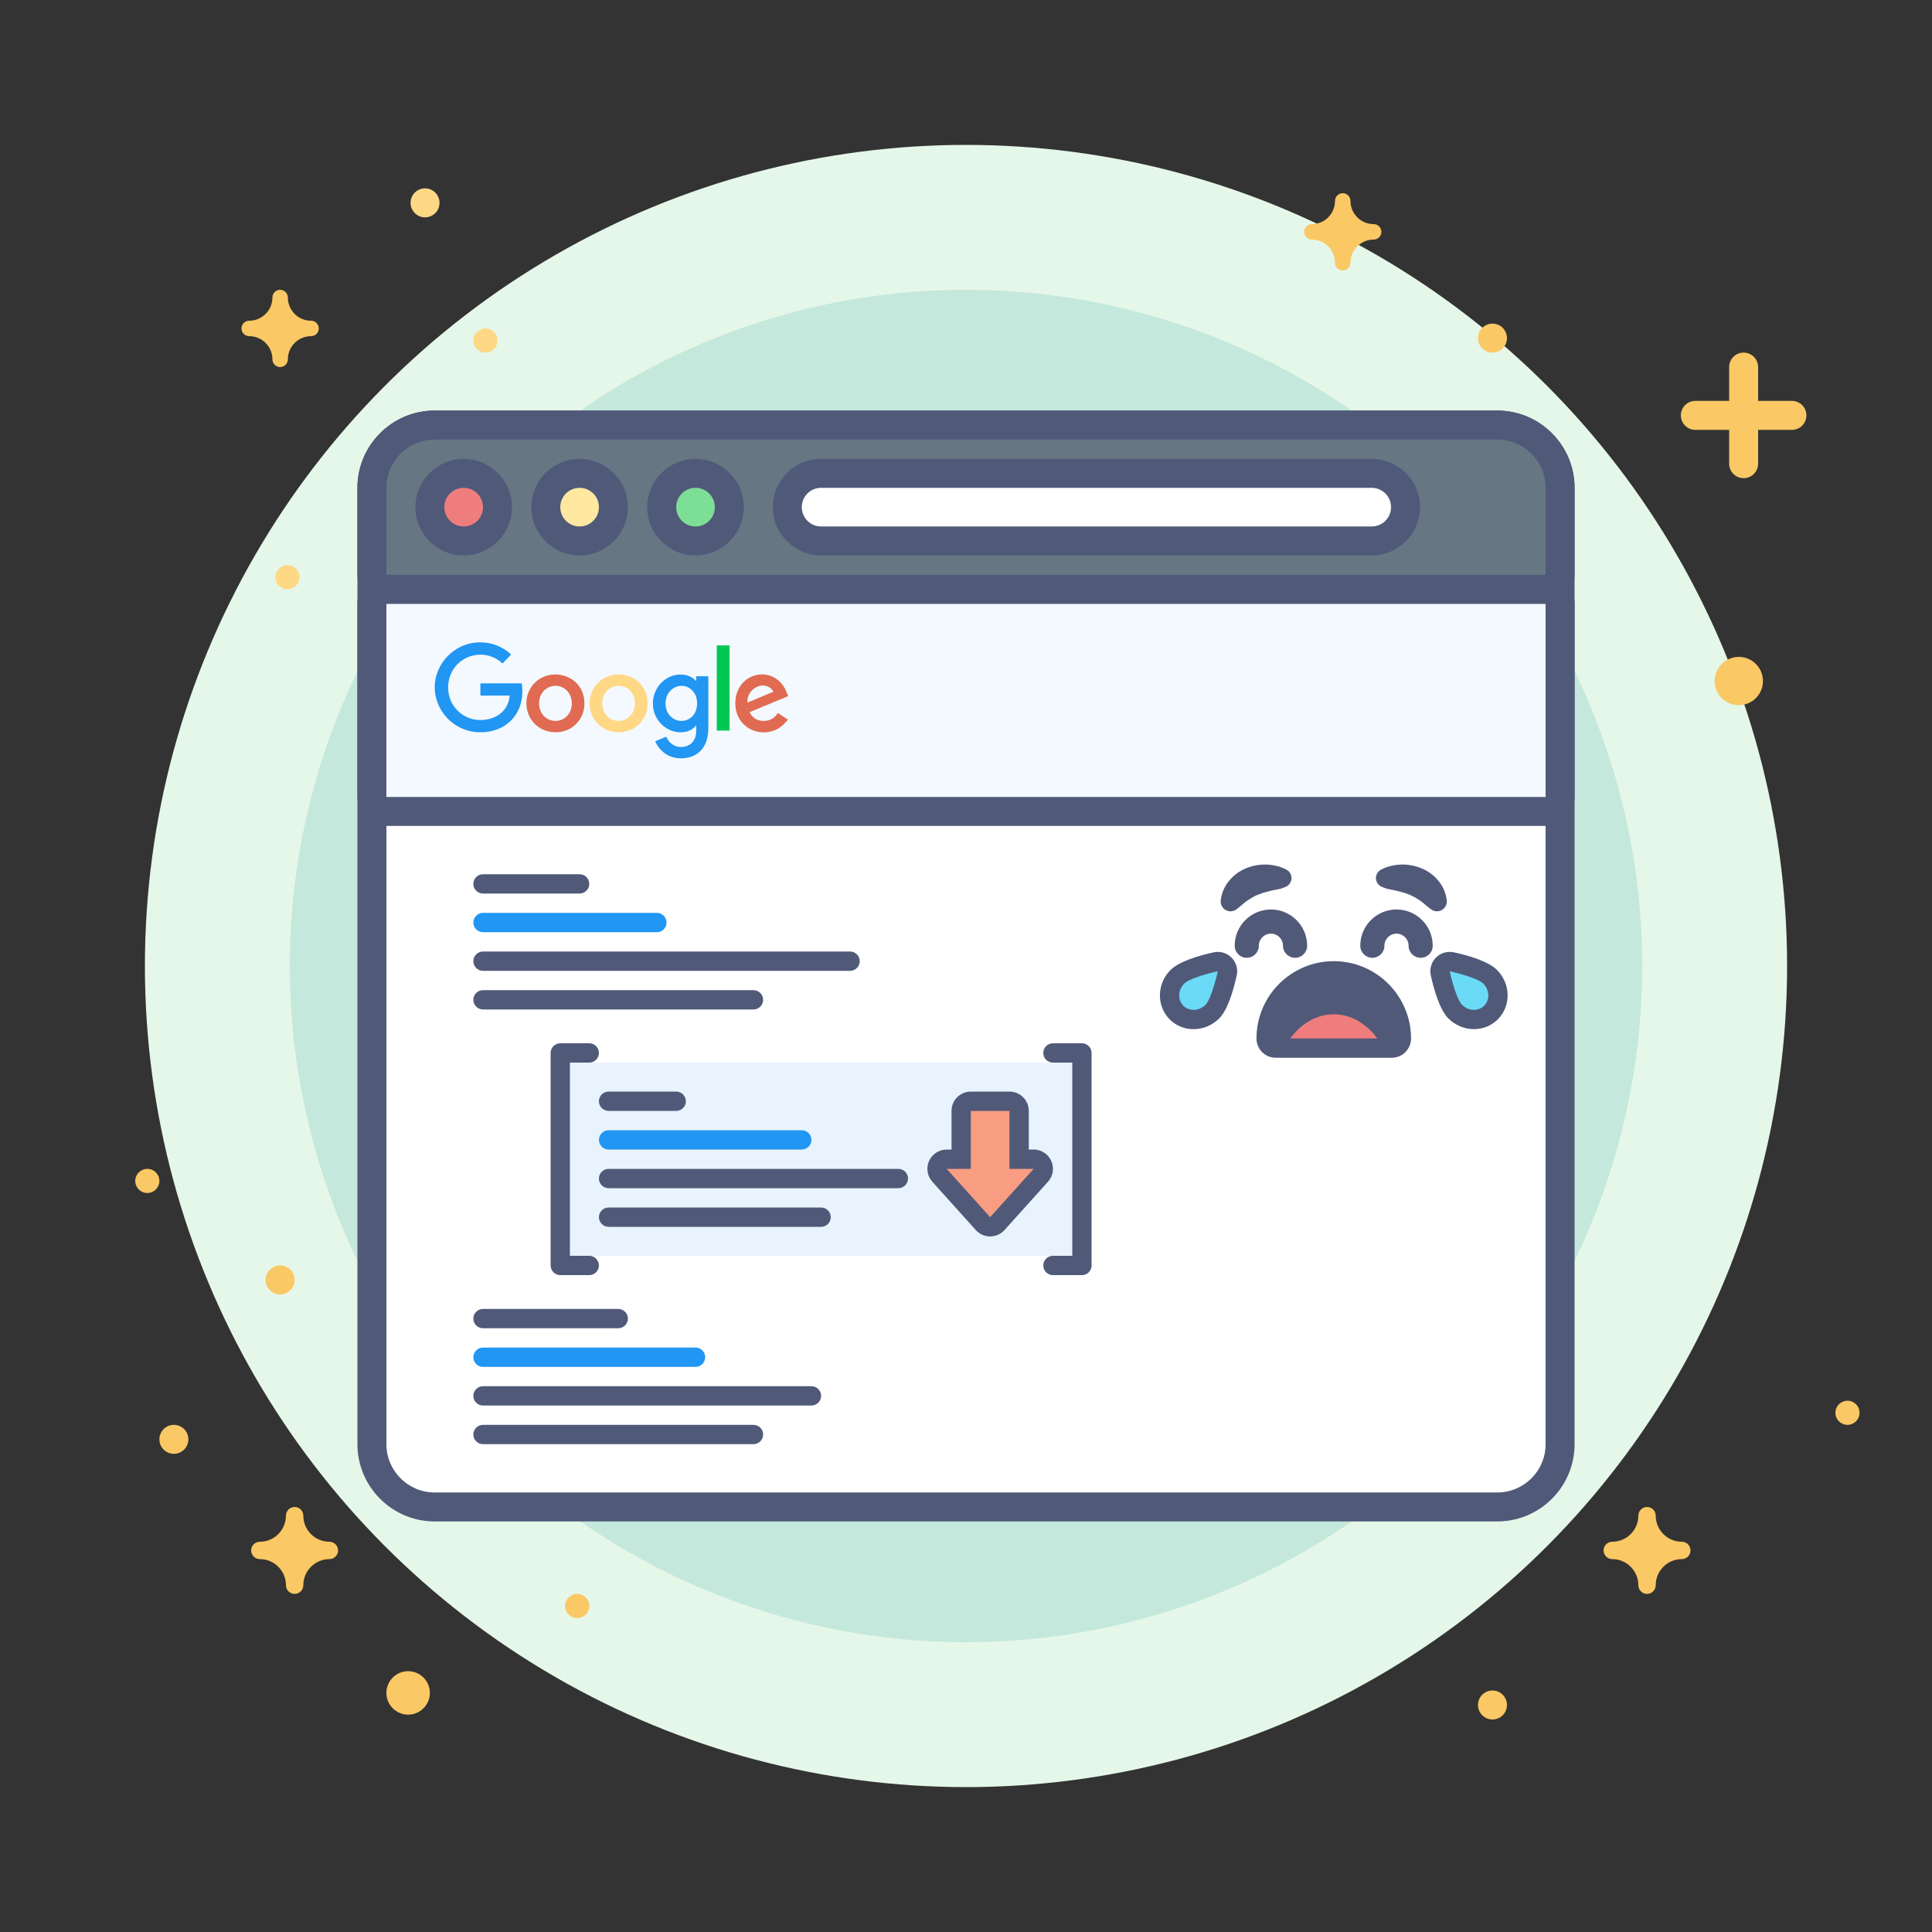 <?xml version="1.0" encoding="utf-8"?>
<!-- Generator: Adobe Illustrator 25.3.1, SVG Export Plug-In . SVG Version: 6.00 Build 0)  -->
<svg version="1.1" id="search-engine-results-page" xmlns="http://www.w3.org/2000/svg" xmlns:xlink="http://www.w3.org/1999/xlink"
	 x="0px" y="0px" viewBox="0 0 400 400" style="enable-background:new 0 0 400 400;" xml:space="preserve">
<rect x="0" y="0" width="400" height="400" fill="#333333" stroke="none"/>
<style type="text/css">
	.st0{fill:#E5F7E8;}
	.st1{fill:#C4E8DC;}
	.st2{fill:#FFFFFF;}
	.st3{fill:#515979;}
	.st4{fill:#F3F9FE;}
	.st5{fill:#667683;}
	.st6{fill:#EF7D7D;}
	.st7{fill:#FFE8A0;}
	.st8{fill:#7DDF96;}
	.st9{fill:#2196F3;}
	.st10{fill:#E06B52;}
	.st11{fill:#FFD886;}
	.st12{fill:#00C853;}
	.st13{fill:#E8F3FD;}
	.st14{fill:#6ADAF7;}
	.st15{fill:#F89D81;}
	.st16{fill:#FAC864;}
</style>
<g>
	<circle class="st0" cx="200" cy="200" r="170"/>
</g>
<g>
	<circle class="st1" cx="200" cy="200" r="140"/>
</g>
<g>
	<g>
		<g>
			<path class="st2" d="M90,312c-7.17,0-13-5.83-13-13V101c0-7.17,5.83-13,13-13h220c7.17,0,13,5.83,13,13v198c0,7.17-5.83,13-13,13
				H90z"/>
		</g>
		<g>
			<path class="st3" d="M310,91c5.52,0,10,4.48,10,10v198c0,5.52-4.48,10-10,10H90c-5.52,0-10-4.48-10-10V101c0-5.52,4.48-10,10-10
				H310 M310,85H90c-8.82,0-16,7.18-16,16v198c0,8.82,7.18,16,16,16h220c8.82,0,16-7.18,16-16V101C326,92.18,318.82,85,310,85
				L310,85z"/>
		</g>
	</g>
	<g>
		<g>
			<path class="st4" d="M80,168c-1.66,0-3-1.34-3-3v-40c0-1.66,1.34-3,3-3h240c1.66,0,3,1.34,3,3v40c0,1.66-1.34,3-3,3H80z"/>
		</g>
		<g>
			<path class="st3" d="M320,125v40H80v-40H320 M320,119H80c-3.31,0-6,2.69-6,6v40c0,3.31,2.69,6,6,6h240c3.31,0,6-2.69,6-6v-40
				C326,121.69,323.31,119,320,119L320,119z"/>
		</g>
	</g>
	<g>
		<g>
			<path class="st5" d="M80,122c-1.66,0-3-1.34-3-3v-18c0-7.17,5.83-13,13-13h220c7.17,0,13,5.83,13,13v18c0,1.66-1.34,3-3,3H80z"/>
		</g>
		<g>
			<path class="st3" d="M310,91c5.52,0,10,4.48,10,10v18H80v-18c0-5.52,4.48-10,10-10H310 M310,85H90c-8.82,0-16,7.18-16,16v18
				c0,3.31,2.69,6,6,6h240c3.31,0,6-2.69,6-6v-18C326,92.18,318.82,85,310,85L310,85z"/>
		</g>
	</g>
	<g>
		<g>
			<path class="st2" d="M170,112c-3.86,0-7-3.14-7-7s3.14-7,7-7h114c3.86,0,7,3.14,7,7s-3.14,7-7,7H170z"/>
		</g>
		<g>
			<g>
				<path class="st3" d="M284,101c2.21,0,4,1.79,4,4s-1.79,4-4,4H170c-2.21,0-4-1.79-4-4s1.79-4,4-4H284 M284,95H170
					c-5.51,0-10,4.49-10,10s4.49,10,10,10h114c5.51,0,10-4.49,10-10S289.51,95,284,95L284,95z"/>
			</g>
		</g>
	</g>
	<g>
		<g>
			<circle class="st6" cx="96" cy="105" r="7"/>
		</g>
		<g>
			<g>
				<path class="st3" d="M96,101c2.21,0,4,1.79,4,4s-1.79,4-4,4s-4-1.79-4-4S93.79,101,96,101 M96,95c-5.51,0-10,4.49-10,10
					s4.49,10,10,10s10-4.49,10-10S101.51,95,96,95L96,95z"/>
			</g>
		</g>
	</g>
	<g>
		<g>
			<circle class="st7" cx="120" cy="105" r="7"/>
		</g>
		<g>
			<g>
				<path class="st3" d="M120,101c2.21,0,4,1.79,4,4s-1.79,4-4,4s-4-1.79-4-4S117.79,101,120,101 M120,95c-5.51,0-10,4.49-10,10
					s4.49,10,10,10s10-4.49,10-10S125.51,95,120,95L120,95z"/>
			</g>
		</g>
	</g>
	<g>
		<g>
			<circle class="st8" cx="144" cy="105" r="7"/>
		</g>
		<g>
			<g>
				<path class="st3" d="M144,101c2.21,0,4,1.79,4,4s-1.79,4-4,4s-4-1.79-4-4S141.79,101,144,101 M144,95c-5.51,0-10,4.49-10,10
					s4.49,10,10,10s10-4.49,10-10S149.51,95,144,95L144,95z"/>
			</g>
		</g>
	</g>
	<g>
		<path class="st3" d="M120,185h-20c-1.1,0-2-0.9-2-2v0c0-1.1,0.9-2,2-2h20c1.1,0,2,0.9,2,2v0C122,184.1,121.1,185,120,185z"/>
	</g>
	<g>
		<path class="st3" d="M176,201h-76c-1.1,0-2-0.9-2-2v0c0-1.1,0.9-2,2-2h76c1.1,0,2,0.9,2,2v0C178,200.1,177.1,201,176,201z"/>
	</g>
	<g>
		<path class="st3" d="M156,209l-56,0c-1.1,0-2-0.9-2-2v0c0-1.1,0.9-2,2-2h56c1.1,0,2,0.9,2,2v0C158,208.1,157.1,209,156,209z"/>
	</g>
	<g>
		<path class="st9" d="M136,193h-36c-1.1,0-2-0.9-2-2v0c0-1.1,0.9-2,2-2h36c1.1,0,2,0.9,2,2v0C138,192.1,137.1,193,136,193z"/>
	</g>
	<g>
		<path class="st3" d="M128,275h-28c-1.1,0-2-0.9-2-2l0,0c0-1.1,0.9-2,2-2h28c1.1,0,2,0.9,2,2l0,0C130,274.1,129.1,275,128,275z"/>
	</g>
	<g>
		<path class="st3" d="M168,291h-68c-1.1,0-2-0.9-2-2l0,0c0-1.1,0.9-2,2-2h68c1.1,0,2,0.9,2,2l0,0C170,290.1,169.1,291,168,291z"/>
	</g>
	<g>
		<path class="st3" d="M156,299h-56c-1.1,0-2-0.9-2-2l0,0c0-1.1,0.9-2,2-2h56c1.1,0,2,0.9,2,2l0,0C158,298.1,157.1,299,156,299z"/>
	</g>
	<g>
		<path class="st9" d="M144,283h-44c-1.1,0-2-0.9-2-2l0,0c0-1.1,0.9-2,2-2h44c1.1,0,2,0.9,2,2l0,0C146,282.1,145.1,283,144,283z"/>
	</g>
	<g>
		<g id="svg_7_2_">
			<path class="st9" d="M108,141.48h-8.54v2.53h6.06c-0.3,3.55-3.26,5.07-6.05,5.07c-3.57,0-6.69-2.81-6.69-6.75
				c0-3.84,2.97-6.79,6.69-6.79c2.87,0,4.57,1.83,4.57,1.83l1.77-1.84c0,0-2.28-2.54-6.43-2.54c-5.29,0-9.38,4.46-9.38,9.29
				c0,4.73,3.85,9.33,9.52,9.33c4.98,0,8.63-3.41,8.63-8.46C108.15,142.09,108,141.48,108,141.48L108,141.48z"/>
		</g>
		<g id="svg_6_2_">
			<path class="st10" d="M121,145.65c0,3.46-2.69,5.96-5.96,5.96c-3.62,0-6.06-2.79-6.06-6.03c0-3.2,2.51-5.94,6.02-5.94
				C117.87,139.64,121,141.68,121,145.65z M115.03,141.99c-1.94,0-3.42,1.55-3.42,3.62c0,2.12,1.51,3.65,3.42,3.65
				c1.74,0,3.36-1.43,3.36-3.63C118.38,143.38,116.75,141.99,115.03,141.99L115.03,141.99z"/>
		</g>
		<g id="svg_5_2_">
			<path class="st11" d="M134.08,145.65c0,3.46-2.69,5.96-5.96,5.96c-3.62,0-6.06-2.79-6.06-6.03c0-3.2,2.51-5.94,6.02-5.94
				C130.96,139.64,134.08,141.68,134.08,145.65z M128.11,141.99c-1.94,0-3.42,1.55-3.42,3.62c0,2.12,1.51,3.65,3.42,3.65
				c1.74,0,3.36-1.43,3.36-3.63C131.47,143.38,129.84,141.99,128.11,141.99L128.11,141.99z"/>
		</g>
		<g id="svg_4_2_">
			<path class="st9" d="M140.91,139.65c1.4,0,2.46,0.54,3.23,1.37v-1.01h2.51v10.75c0,4.23-2.44,6.24-5.64,6.24
				c-2.92,0-4.57-1.8-5.38-3.52l2.3-0.96c0.32,0.77,1.24,2.13,3.06,2.13c1.89,0,3.15-1.24,3.15-3.3v-1.18
				c-0.67,0.78-1.58,1.45-3.28,1.45c-2.76,0-5.69-2.39-5.69-5.99C135.17,142.46,137.69,139.65,140.91,139.65L140.91,139.65z
				 M141.14,141.99c-1.69,0-3.35,1.37-3.35,3.67c0,2.21,1.6,3.6,3.31,3.6c1.62,0,3.23-1.29,3.23-3.63
				C144.34,143.34,142.72,141.99,141.14,141.99L141.14,141.99z"/>
		</g>
		<g id="svg_3_2_">
			<path class="st10" d="M157.8,139.63c2.39,0,4.2,1.6,4.98,3.51l0.42,0.98l-8.02,3.33c0.48,0.89,1.25,1.81,2.94,1.81
				c1.5,0,2.4-0.81,2.93-1.65l2.07,1.38c-0.93,1.24-2.48,2.63-5.01,2.63c-3.03,0-5.87-2.24-5.87-6.01
				C152.22,142.05,154.77,139.63,157.8,139.63L157.8,139.63z M154.76,145.45l5.36-2.24c-0.33-0.7-1.12-1.28-2.21-1.28
				C156.18,141.93,154.53,143.72,154.76,145.45z"/>
		</g>
		<g id="svg_2_2_">
			<path class="st12" d="M148.4,151.26h2.64v-17.64h-2.64V151.26z"/>
		</g>
	</g>
	<g>
		<rect x="118" y="220" class="st13" width="104" height="40"/>
	</g>
	<g>
		<path class="st3" d="M140,230h-14c-1.1,0-2-0.9-2-2v0c0-1.1,0.9-2,2-2h14c1.1,0,2,0.9,2,2v0C142,229.1,141.1,230,140,230z"/>
	</g>
	<g>
		<path class="st3" d="M186,246h-60c-1.1,0-2-0.9-2-2v0c0-1.1,0.9-2,2-2h60c1.1,0,2,0.9,2,2v0C188,245.1,187.1,246,186,246z"/>
	</g>
	<g>
		<path class="st3" d="M170,254h-44c-1.1,0-2-0.9-2-2v0c0-1.1,0.9-2,2-2h44c1.1,0,2,0.9,2,2v0C172,253.1,171.1,254,170,254z"/>
	</g>
	<g>
		<path class="st9" d="M166,238h-40c-1.1,0-2-0.9-2-2v0c0-1.1,0.9-2,2-2h40c1.1,0,2,0.9,2,2v0C168,237.1,167.1,238,166,238z"/>
	</g>
	<g>
		<g>
			<g>
				<path class="st14" d="M305.16,211.08c-1.42,0-2.84-0.59-3.87-1.63c-1.56-1.56-2.69-6.07-3.1-7.94
					c-0.15-0.67,0.06-1.36,0.54-1.85c0.38-0.38,0.89-0.59,1.41-0.59c0.14,0,0.29,0.02,0.43,0.05c1.87,0.41,6.38,1.54,7.94,3.1
					c0.99,0.99,1.57,2.29,1.62,3.66c0.06,1.43-0.45,2.76-1.44,3.74C307.76,210.56,306.5,211.08,305.16,211.08L305.16,211.08z"/>
			</g>
			<g>
				<path class="st3" d="M300.14,201.08c0,0,5.64,1.25,6.96,2.56c1.31,1.31,1.4,3.36,0.18,4.58c-0.57,0.57-1.34,0.86-2.12,0.86
					c-0.87,0-1.76-0.35-2.46-1.04C301.38,206.72,300.14,201.08,300.14,201.08 M300.14,197.08c-1.05,0-2.07,0.41-2.83,1.17
					c-0.97,0.97-1.37,2.36-1.08,3.69c0.68,3.09,1.87,7.15,3.64,8.92c1.41,1.41,3.33,2.21,5.29,2.21c1.88,0,3.64-0.72,4.95-2.03
					c1.37-1.37,2.1-3.28,2.02-5.24c-0.07-1.87-0.86-3.65-2.21-5c-1.77-1.77-5.83-2.96-8.92-3.64
					C300.71,197.11,300.42,197.08,300.14,197.08L300.14,197.08z"/>
			</g>
		</g>
		<g>
			<g>
				<g>
					<path class="st14" d="M247.12,211.08c-1.35,0-2.6-0.51-3.54-1.45c-1.99-1.99-1.91-5.31,0.18-7.41c1.56-1.56,6.07-2.69,7.94-3.1
						c0.14-0.03,0.29-0.05,0.43-0.05c0.52,0,1.04,0.21,1.41,0.59c0.48,0.48,0.69,1.18,0.54,1.85c-0.41,1.87-1.54,6.38-3.1,7.94
						C249.95,210.48,248.54,211.08,247.12,211.08z"/>
				</g>
				<g>
					<path class="st3" d="M252.14,201.08c0,0-1.25,5.64-2.56,6.96c-0.69,0.69-1.59,1.04-2.46,1.04c-0.78,0-1.55-0.28-2.12-0.86
						c-1.21-1.21-1.13-3.26,0.18-4.58S252.14,201.08,252.14,201.08 M252.14,197.08c-0.29,0-0.58,0.03-0.86,0.09
						c-3.09,0.68-7.15,1.87-8.92,3.64c-1.35,1.35-2.13,3.12-2.21,5c-0.08,1.96,0.66,3.87,2.02,5.24c1.31,1.31,3.07,2.03,4.95,2.03
						c1.95,0,3.88-0.81,5.29-2.21c1.77-1.77,2.96-5.83,3.64-8.92c0.3-1.33-0.11-2.73-1.08-3.69
						C254.21,197.49,253.18,197.08,252.14,197.08L252.14,197.08z M252.14,205.08L252.14,205.08L252.14,205.08L252.14,205.08z"/>
				</g>
			</g>
		</g>
		<g>
			<g>
				<g>
					<path class="st3" d="M294.13,198.3c-1.38,0-2.5-1.12-2.5-2.5c0-1.38-1.12-2.5-2.5-2.5s-2.5,1.12-2.5,2.5
						c0,1.38-1.12,2.5-2.5,2.5s-2.5-1.12-2.5-2.5c0-4.14,3.36-7.5,7.5-7.5s7.5,3.36,7.5,7.5
						C296.63,197.18,295.52,198.3,294.13,198.3z"/>
				</g>
			</g>
			<g>
				<path class="st3" d="M285.96,180.03c0.73-0.37,1.3-0.57,1.98-0.74c0.66-0.16,1.33-0.26,2.03-0.29c1.38-0.05,2.83,0.17,4.22,0.73
					c1.39,0.53,2.7,1.48,3.64,2.67c0.99,1.16,1.52,2.58,1.7,3.96c0.15,1.12-0.63,2.15-1.75,2.3c-0.57,0.08-1.11-0.09-1.53-0.41
					l-0.39-0.3c-0.81-0.63-1.37-1.22-2.03-1.61c-0.62-0.42-1.21-0.77-1.92-1.06c-0.69-0.29-1.47-0.54-2.33-0.75
					c-0.43-0.1-0.88-0.22-1.34-0.3c-0.44-0.11-0.99-0.17-1.36-0.31l-0.73-0.28c-1.02-0.39-1.54-1.53-1.15-2.55
					C285.18,180.62,285.54,180.25,285.96,180.03z"/>
			</g>
			<g>
				<g>
					<path class="st3" d="M268.13,198.3c-1.38,0-2.5-1.12-2.5-2.5c0-1.38-1.12-2.5-2.5-2.5s-2.5,1.12-2.5,2.5
						c0,1.38-1.12,2.5-2.5,2.5s-2.5-1.12-2.5-2.5c0-4.14,3.36-7.5,7.5-7.5s7.5,3.36,7.5,7.5
						C270.63,197.18,269.52,198.3,268.13,198.3z"/>
				</g>
			</g>
			<g>
				<path class="st3" d="M265.38,183.92c-0.37,0.14-0.92,0.2-1.36,0.31c-0.46,0.08-0.91,0.19-1.34,0.3
					c-0.86,0.21-1.63,0.46-2.33,0.75c-0.7,0.28-1.29,0.64-1.92,1.06c-0.66,0.39-1.22,0.98-2.03,1.61l-0.38,0.3
					c-0.89,0.69-2.18,0.53-2.87-0.36c-0.35-0.45-0.48-1.01-0.41-1.53c0.19-1.37,0.71-2.79,1.7-3.96c0.94-1.18,2.25-2.13,3.64-2.67
					c1.39-0.56,2.84-0.78,4.22-0.73c0.69,0.03,1.37,0.13,2.03,0.29c0.68,0.17,1.25,0.37,1.98,0.74c0.97,0.49,1.37,1.68,0.87,2.65
					c-0.23,0.46-0.62,0.79-1.06,0.96L265.38,183.92z"/>
			</g>
		</g>
		<g>
			<g>
				<g>
					<path class="st3" d="M264.14,217c-1.1,0-2-0.9-2-2c0-7.72,6.28-14,14-14s14,6.28,14,14c0,1.1-0.9,2-2,2H264.14z"/>
				</g>
				<g>
					<path class="st3" d="M276.14,203c6.63,0,12,5.37,12,12h-24C264.14,208.37,269.51,203,276.14,203 M276.14,199
						c-8.82,0-16,7.18-16,16c0,2.21,1.79,4,4,4h24c2.21,0,4-1.79,4-4C292.14,206.18,284.96,199,276.14,199L276.14,199z"/>
				</g>
			</g>
			<g>
				<path class="st6" d="M276.14,210c-3.58,0-6.78,1.94-9,5h18C282.92,211.94,279.71,210,276.14,210z"/>
			</g>
		</g>
	</g>
	<g>
		<path class="st3" d="M122,264h-6c-1.1,0-2-0.9-2-2v-44c0-1.1,0.9-2,2-2h6c1.1,0,2,0.9,2,2s-0.9,2-2,2h-4v40h4c1.1,0,2,0.9,2,2
			S123.1,264,122,264z"/>
	</g>
	<g>
		<path class="st3" d="M224,264h-6c-1.1,0-2-0.9-2-2s0.9-2,2-2h4v-40h-4c-1.1,0-2-0.9-2-2s0.9-2,2-2h6c1.1,0,2,0.9,2,2v44
			C226,263.1,225.1,264,224,264z"/>
	</g>
	<g>
		<g>
			<path class="st15" d="M205,254c-0.57,0-1.11-0.24-1.49-0.66l-9-10c-0.53-0.59-0.66-1.43-0.34-2.15S195.21,240,196,240h3v-10
				c0-1.1,0.9-2,2-2h8c1.1,0,2,0.9,2,2v10h3c0.79,0,1.51,0.46,1.83,1.19s0.19,1.56-0.34,2.15l-9,10
				C206.11,253.76,205.57,254,205,254z"/>
		</g>
		<g>
			<path class="st3" d="M209,230v12h5l-9,10l-9-10h5v-12H209 M214,242L214,242 M209,226h-8c-2.21,0-4,1.79-4,4v8h-1
				c-1.58,0-3.01,0.93-3.65,2.37c-0.64,1.44-0.38,3.13,0.68,4.3l9,10c0.76,0.84,1.84,1.32,2.97,1.32s2.21-0.48,2.97-1.32l8.94-9.93
				c0.67-0.72,1.09-1.68,1.09-2.74c0-2.21-1.79-4-4-4H214h-1v-8C213,227.79,211.21,226,209,226L209,226z"/>
		</g>
	</g>
</g>
<g>
	<path class="st16" d="M284.4,46.4c-2.65,0-4.8-2.15-4.8-4.8c0-0.88-0.72-1.6-1.6-1.6c-0.88,0-1.6,0.72-1.6,1.6
		c0,2.65-2.15,4.8-4.8,4.8c-0.88,0-1.6,0.72-1.6,1.6s0.72,1.6,1.6,1.6c2.65,0,4.8,2.15,4.8,4.8c0,0.88,0.72,1.6,1.6,1.6
		c0.88,0,1.6-0.72,1.6-1.6c0-2.65,2.15-4.8,4.8-4.8c0.88,0,1.6-0.72,1.6-1.6S285.28,46.4,284.4,46.4z"/>
</g>
<g>
	<circle class="st16" cx="309" cy="70" r="3"/>
</g>
<g>
	<circle class="st16" cx="360" cy="141" r="5"/>
</g>
<path class="st16" d="M371,83h-7v-7c0-1.66-1.34-3-3-3s-3,1.34-3,3v7h-7c-1.66,0-3,1.34-3,3s1.34,3,3,3h7v7c0,1.66,1.34,3,3,3
	s3-1.34,3-3v-7h7c1.66,0,3-1.34,3-3S372.66,83,371,83z"/>
<g>
	<path class="st16" d="M68.2,319.2c-2.98,0-5.4-2.42-5.4-5.4c0-0.99-0.81-1.8-1.8-1.8c-0.99,0-1.8,0.81-1.8,1.8
		c0,2.98-2.42,5.4-5.4,5.4c-0.99,0-1.8,0.81-1.8,1.8s0.81,1.8,1.8,1.8c2.98,0,5.4,2.42,5.4,5.4c0,0.99,0.81,1.8,1.8,1.8
		c0.99,0,1.8-0.81,1.8-1.8c0-2.98,2.42-5.4,5.4-5.4c0.99,0,1.8-0.81,1.8-1.8S69.19,319.2,68.2,319.2z"/>
</g>
<g>
	<circle class="st16" cx="58" cy="265" r="3"/>
</g>
<g>
	<circle class="st16" cx="36" cy="298" r="3"/>
</g>
<g>
	<circle class="st16" cx="119.5" cy="332.5" r="2.5"/>
</g>
<g>
	<circle class="st16" cx="84.5" cy="350.5" r="4.5"/>
</g>
<g>
	<circle class="st16" cx="30.5" cy="244.5" r="2.5"/>
</g>
<g>
	<circle class="st11" cx="88" cy="42" r="3"/>
</g>
<g>
	<circle class="st11" cx="59.5" cy="119.5" r="2.5"/>
</g>
<g>
	<circle class="st11" cx="100.5" cy="70.5" r="2.5"/>
</g>
<g>
	<path class="st16" d="M64.4,66.4c-2.65,0-4.8-2.15-4.8-4.8c0-0.88-0.72-1.6-1.6-1.6c-0.88,0-1.6,0.72-1.6,1.6
		c0,2.65-2.15,4.8-4.8,4.8c-0.88,0-1.6,0.72-1.6,1.6s0.72,1.6,1.6,1.6c2.65,0,4.8,2.15,4.8,4.8c0,0.88,0.72,1.6,1.6,1.6
		c0.88,0,1.6-0.72,1.6-1.6c0-2.65,2.15-4.8,4.8-4.8c0.88,0,1.6-0.72,1.6-1.6S65.28,66.4,64.4,66.4z"/>
</g>
<g>
	<path class="st16" d="M348.2,319.2c-2.98,0-5.4-2.42-5.4-5.4c0-0.99-0.81-1.8-1.8-1.8c-0.99,0-1.8,0.81-1.8,1.8
		c0,2.98-2.42,5.4-5.4,5.4c-0.99,0-1.8,0.81-1.8,1.8s0.81,1.8,1.8,1.8c2.98,0,5.4,2.42,5.4,5.4c0,0.99,0.81,1.8,1.8,1.8
		c0.99,0,1.8-0.81,1.8-1.8c0-2.98,2.42-5.4,5.4-5.4c0.99,0,1.8-0.81,1.8-1.8S349.19,319.2,348.2,319.2z"/>
</g>
<g>
	<circle class="st16" cx="309" cy="353" r="3"/>
</g>
<g>
	<circle class="st16" cx="382.5" cy="292.5" r="2.5"/>
</g>
</svg>

